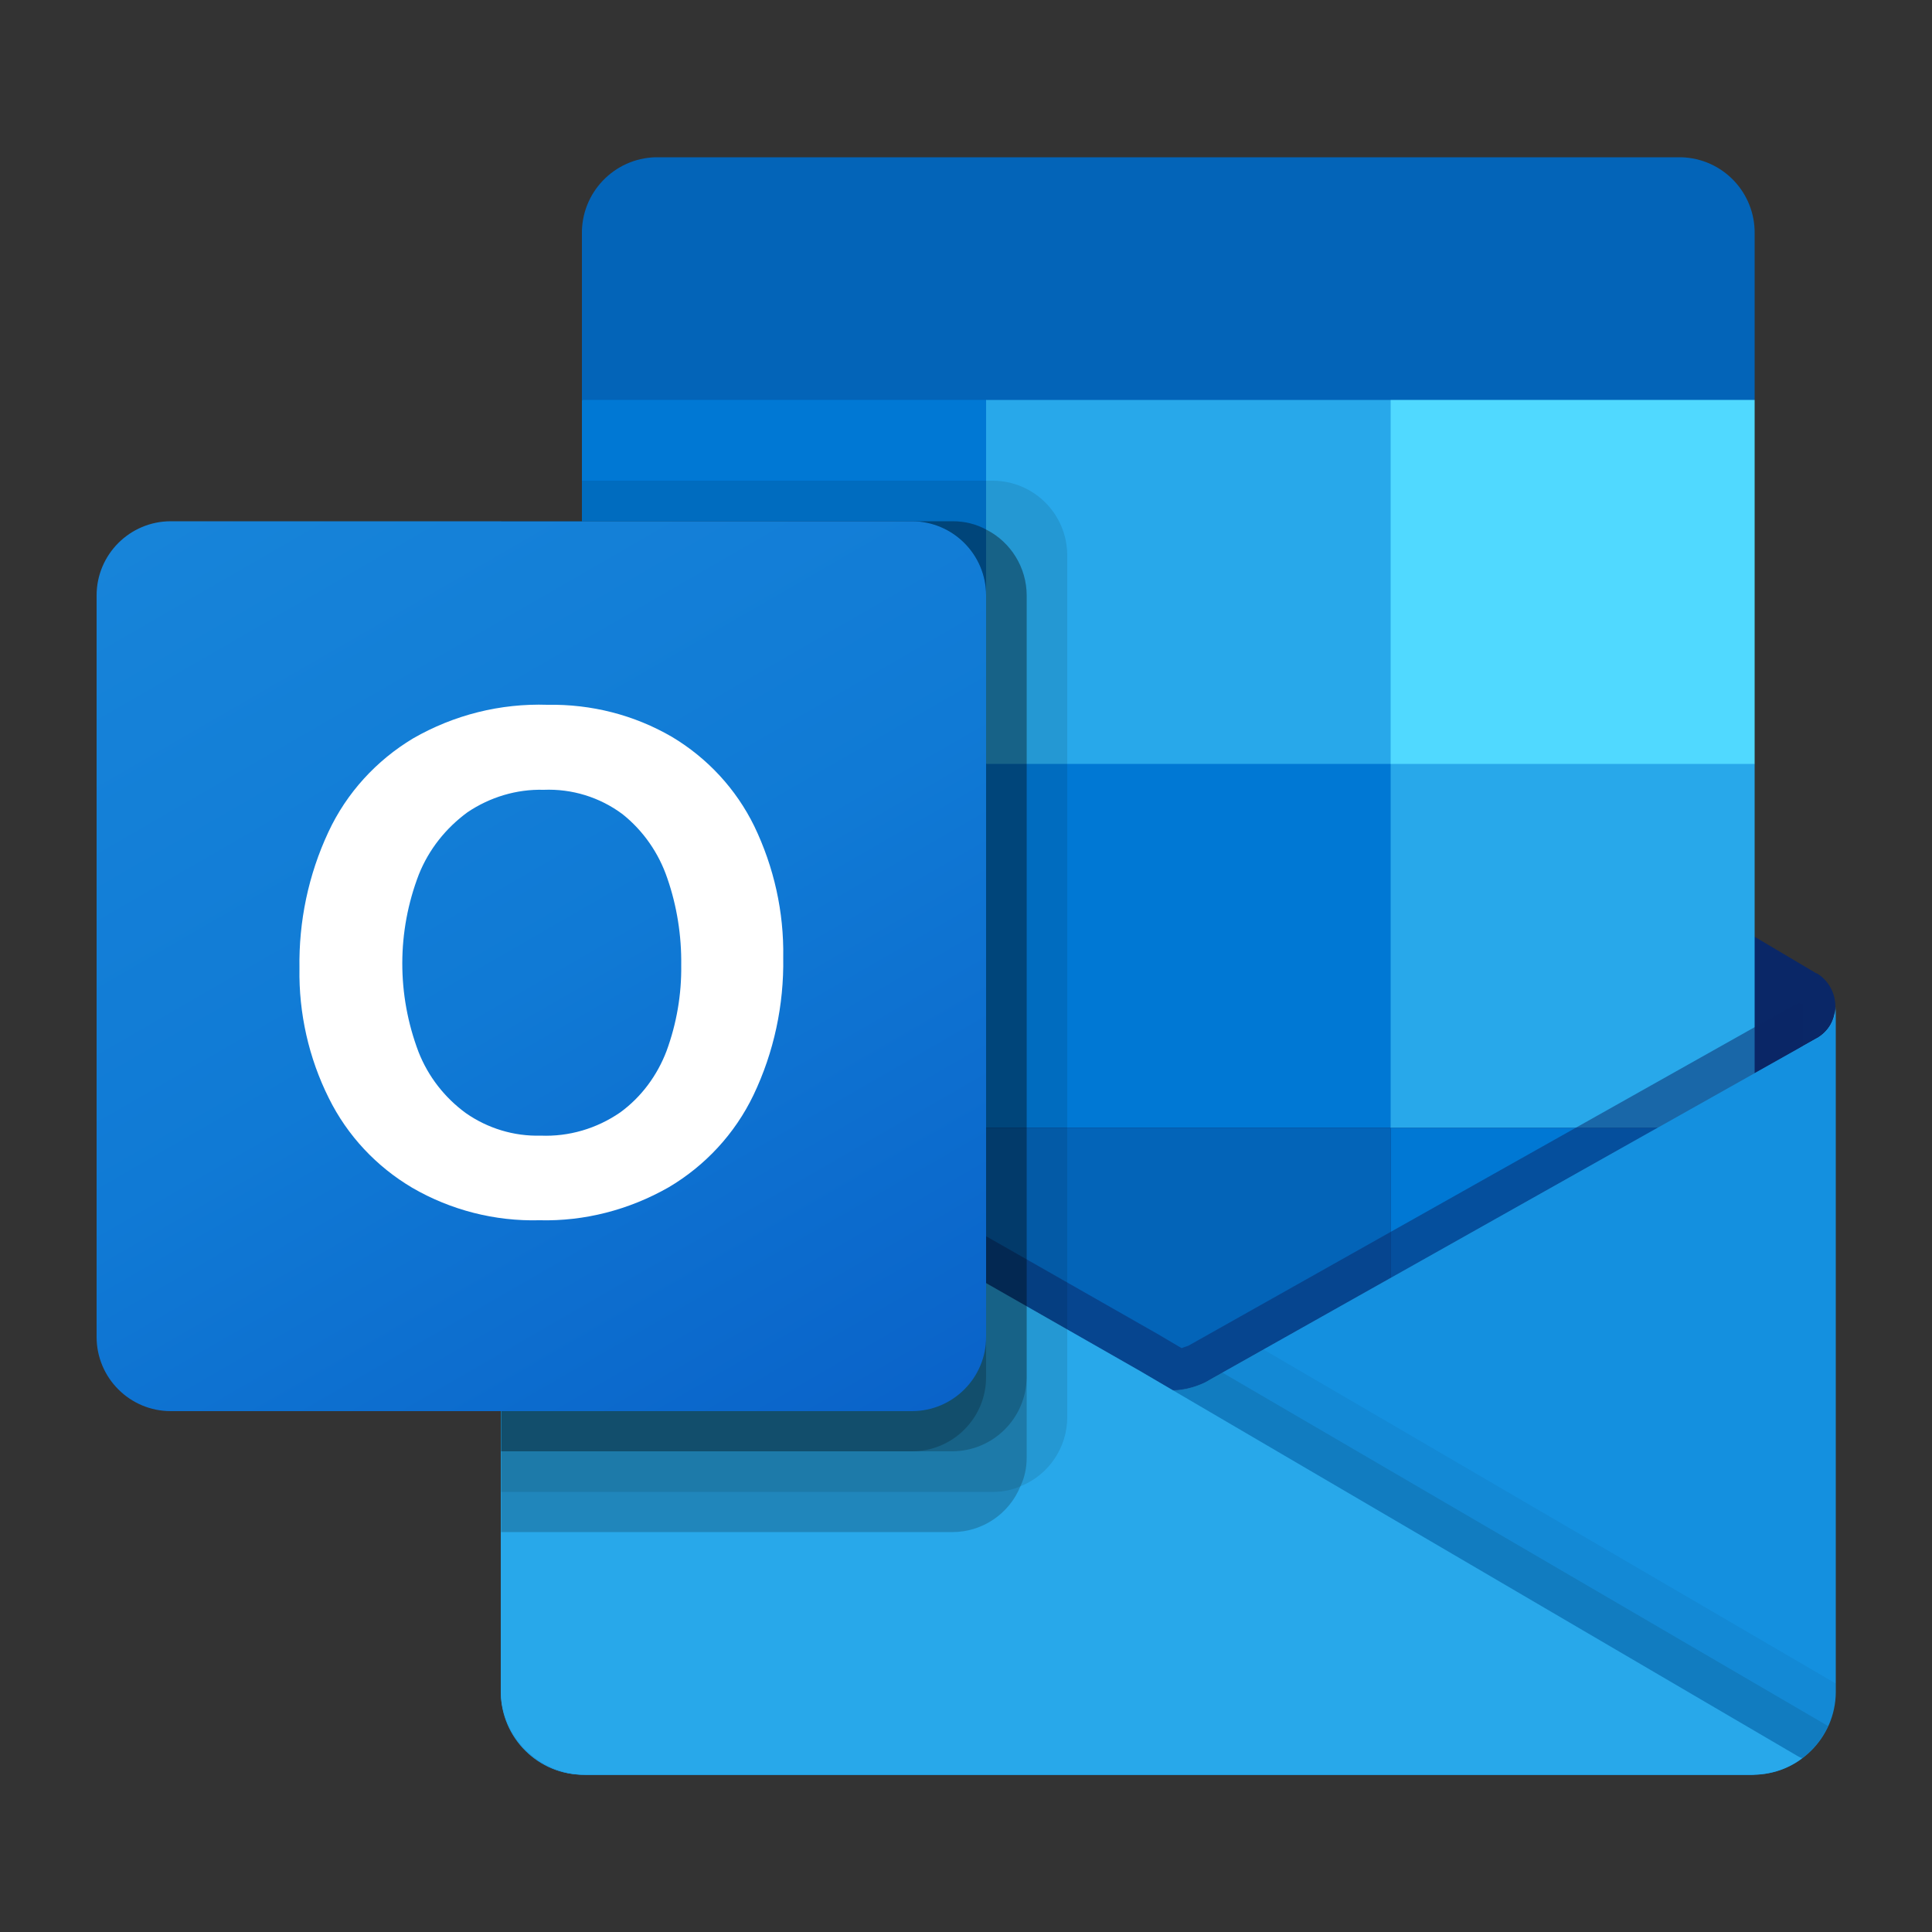 <?xml version="1.0" encoding="utf-8"?>
<!-- Generator: Adobe Illustrator 26.0.1, SVG Export Plug-In . SVG Version: 6.00 Build 0)  -->
<svg version="1.1" id="Livello_1" xmlns="http://www.w3.org/2000/svg" xmlns:xlink="http://www.w3.org/1999/xlink" x="0px" y="0px"
	 viewBox="0 0 500 500" style="enable-background:new 0 0 500 500;" xml:space="preserve">
<rect x="0" y="0" width="500" height="500" fill="#333333" stroke="none"/>
<style type="text/css">
	.st0{fill:#0A2767;}
	.st1{fill:#0364B8;}
	.st2{fill:#0078D4;}
	.st3{fill:#28A8EA;}
	.st4{fill:#14447D;}
	.st5{fill:url(#SVGID_1_);}
	.st6{opacity:0.5;fill:#0A2767;enable-background:new    ;}
	.st7{fill:#1490DF;}
	.st8{opacity:0.1;enable-background:new    ;}
	.st9{opacity:5.000000e-02;enable-background:new    ;}
	.st10{opacity:0.2;enable-background:new    ;}
	.st11{fill:url(#SVGID_00000017492444618047242570000006362065045655478417_);}
	.st12{fill:#FFFFFF;}
	.st13{fill:#50D9FF;}
</style>
<g>
	<path class="st0" d="M475,260.5c0-3.5-1.8-6.8-4.8-8.6h-0.1l-0.2-0.1L314,159.4c-0.7-0.5-1.4-0.9-2.1-1.2c-6-3.1-13.2-3.1-19.2,0
		c-0.7,0.4-1.4,0.8-2.1,1.2l-155.9,92.3l-0.2,0.1c-4.8,3-6.2,9.2-3.3,14c0.9,1.4,2.1,2.6,3.5,3.4l155.9,92.3
		c0.7,0.5,1.4,0.9,2.1,1.2c6,3.1,13.2,3.1,19.2,0c0.7-0.4,1.4-0.8,2.1-1.2L470,269.2C473.1,267.4,475,264.1,475,260.5z"/>
	<path class="st1" d="M152.9,198.8h102.3v93.8H152.9V198.8z M454.1,103.5V60.6c0.2-10.7-8.2-19.6-19-19.9H169.6
		c-10.7,0.3-19.2,9.2-19,19.9v42.9l157,41.9L454.1,103.5z"/>
	<path class="st2" d="M150.6,103.5h104.7v94.2H150.6V103.5z"/>
	<path class="st3" d="M359.9,103.5H255.2v94.2l104.7,94.2h94.2v-94.2L359.9,103.5z"/>
	<path class="st2" d="M255.2,197.7h104.7v94.2H255.2V197.7z"/>
	<path class="st1" d="M255.2,291.9h104.7V386H255.2V291.9z"/>
	<path class="st4" d="M152.9,292.6h102.3v85.3H152.9V292.6z"/>
	<path class="st2" d="M359.9,291.9h94.2V386h-94.2V291.9z"/>
	
		<linearGradient id="SVGID_1_" gradientUnits="userSpaceOnUse" x1="302.325" y1="-1220.869" x2="302.325" y2="-1022.031" gradientTransform="matrix(1 0 0 1 0 1481.333)">
		<stop  offset="0" style="stop-color:#35B8F1"/>
		<stop  offset="1" style="stop-color:#28A8EA"/>
	</linearGradient>
	<path class="st5" d="M470.2,268.7l-0.2,0.1l-155.9,87.7c-0.7,0.4-1.4,0.8-2.1,1.2c-2.6,1.3-5.5,2-8.5,2.1l-8.5-5
		c-0.7-0.4-1.4-0.8-2.1-1.2l-158-90.2h-0.1l-5.2-2.9V438c0.1,11.8,9.7,21.4,21.6,21.3h302.5c0.2,0,0.3-0.1,0.5-0.1
		c2.5-0.2,5-0.7,7.3-1.5c1-0.4,2-0.9,2.9-1.5c0.7-0.4,1.9-1.3,1.9-1.3c5.4-4,8.5-10.2,8.6-16.9V260.5
		C475,263.9,473.2,267,470.2,268.7z"/>
	<path class="st6" d="M466.6,259.8v10.9l-163,112.3L134.8,263.4c0-0.1,0-0.1-0.1-0.1l0,0l-15.5-9.3v-7.8l6.4-0.1l13.5,7.7l0.3,0.1
		l1.2,0.7c0,0,158.7,90.5,159.1,90.7l6.1,3.6c0.5-0.2,1-0.4,1.7-0.6c0.3-0.2,157.5-88.6,157.5-88.6L466.6,259.8z"/>
	<path class="st7" d="M470.2,268.7l-0.2,0.1l-155.9,87.7c-0.7,0.4-1.4,0.8-2.1,1.2c-6.1,3-13.1,3-19.2,0c-0.7-0.4-1.4-0.7-2.1-1.2
		l-155.9-87.7l-0.2-0.1c-3-1.6-4.9-4.8-4.9-8.2V438c0.1,11.8,9.7,21.4,21.6,21.3c0,0,0,0,0,0h302.2c11.8,0.1,21.5-9.5,21.6-21.3
		c0,0,0,0,0,0V260.5C475,263.9,473.2,267,470.2,268.7z"/>
	<path class="st8" d="M316.3,355.2l-2.3,1.3c-0.7,0.4-1.4,0.8-2.1,1.2c-2.6,1.3-5.4,2-8.2,2.2L363,430l103.5,24.9
		c2.8-2.1,5.1-5,6.6-8.2L316.3,355.2z"/>
	<path class="st9" d="M326.9,349.2l-12.9,7.3c-0.7,0.4-1.4,0.8-2.1,1.2c-2.6,1.3-5.4,2-8.2,2.2l27.8,76.6l135.1,18.4
		c5.3-4,8.5-10.3,8.5-16.9v-2.3L326.9,349.2z"/>
	<path class="st3" d="M151.5,459.3h301.9c4.6,0,9.2-1.4,12.9-4.2L295,354.8c-0.7-0.4-1.4-0.8-2.1-1.2l-158-90.2h-0.1l-5.2-2.9v176.9
		C129.6,449.5,139.4,459.3,151.5,459.3C151.5,459.3,151.5,459.3,151.5,459.3z"/>
	<path class="st8" d="M276.2,143.6v223.2c0,7.8-4.8,14.9-12,17.8c-2.2,1-4.7,1.5-7.1,1.5H129.7V134.9h20.9v-10.5H257
		C267.6,124.5,276.1,133,276.2,143.6z"/>
	<path class="st10" d="M265.7,154.1v223.2c0,2.5-0.5,5-1.6,7.3c-2.9,7.2-9.9,11.9-17.6,11.9H129.7V134.9h116.9c3,0,6,0.7,8.7,2.2
		C261.6,140.3,265.7,146.9,265.7,154.1z"/>
	<path class="st10" d="M265.7,154.1v202.3c-0.1,10.6-8.6,19.1-19.2,19.2H129.7V134.9h116.9c3,0,6,0.7,8.7,2.2
		C261.6,140.3,265.7,146.9,265.7,154.1z"/>
	<path class="st10" d="M255.2,154.1v202.3c0,10.6-8.6,19.2-19.2,19.2H129.7V134.9h106.4C246.7,134.9,255.2,143.5,255.2,154.1
		C255.2,154.1,255.2,154.1,255.2,154.1z"/>
	
		<linearGradient id="SVGID_00000082356235021254647500000005595206287981005731_" gradientUnits="userSpaceOnUse" x1="64.996" y1="-1361.439" x2="215.236" y2="-1101.229" gradientTransform="matrix(1 0 0 1 0 1481.333)">
		<stop  offset="0" style="stop-color:#1784D9"/>
		<stop  offset="0.5" style="stop-color:#107AD5"/>
		<stop  offset="1" style="stop-color:#0A63C9"/>
	</linearGradient>
	<path style="fill:url(#SVGID_00000082356235021254647500000005595206287981005731_);" d="M44.2,134.9H236
		c10.6,0,19.2,8.6,19.2,19.2v191.9c0,10.6-8.6,19.2-19.2,19.2H44.2c-10.6,0-19.2-8.6-19.2-19.2V154.1
		C25,143.5,33.6,134.9,44.2,134.9z"/>
	<path class="st12" d="M85,215.3c4.7-10.1,12.4-18.5,21.9-24.2c10.6-6.1,22.6-9.1,34.8-8.7c11.3-0.2,22.4,2.6,32.2,8.3
		c9.2,5.5,16.6,13.5,21.3,23.1c5.1,10.6,7.7,22.2,7.5,34c0.2,12.3-2.4,24.5-7.7,35.6c-4.8,10-12.5,18.3-22,23.9
		c-10.2,5.8-21.7,8.8-33.4,8.5c-11.5,0.3-22.9-2.6-32.9-8.4c-9.3-5.5-16.8-13.5-21.6-23.2c-5.2-10.4-7.8-22-7.6-33.6
		C77.3,238.5,79.8,226.4,85,215.3z M108.3,272.2c2.5,6.4,6.8,11.9,12.3,15.9c5.6,3.9,12.4,6,19.3,5.8c7.3,0.3,14.5-1.8,20.6-6
		c5.5-4,9.6-9.6,12-15.9c2.6-7.1,3.9-14.6,3.8-22.2c0.1-7.6-1.1-15.3-3.6-22.5c-2.2-6.5-6.2-12.3-11.6-16.6
		c-5.9-4.4-13.1-6.6-20.4-6.3c-7-0.2-13.9,1.9-19.7,5.8c-5.6,4.1-10,9.6-12.6,16.1C102.7,241.1,102.7,257.4,108.3,272.2L108.3,272.2
		z"/>
	<path class="st13" d="M359.9,103.5h94.2v94.2h-94.2V103.5z"/>
</g>
</svg>
